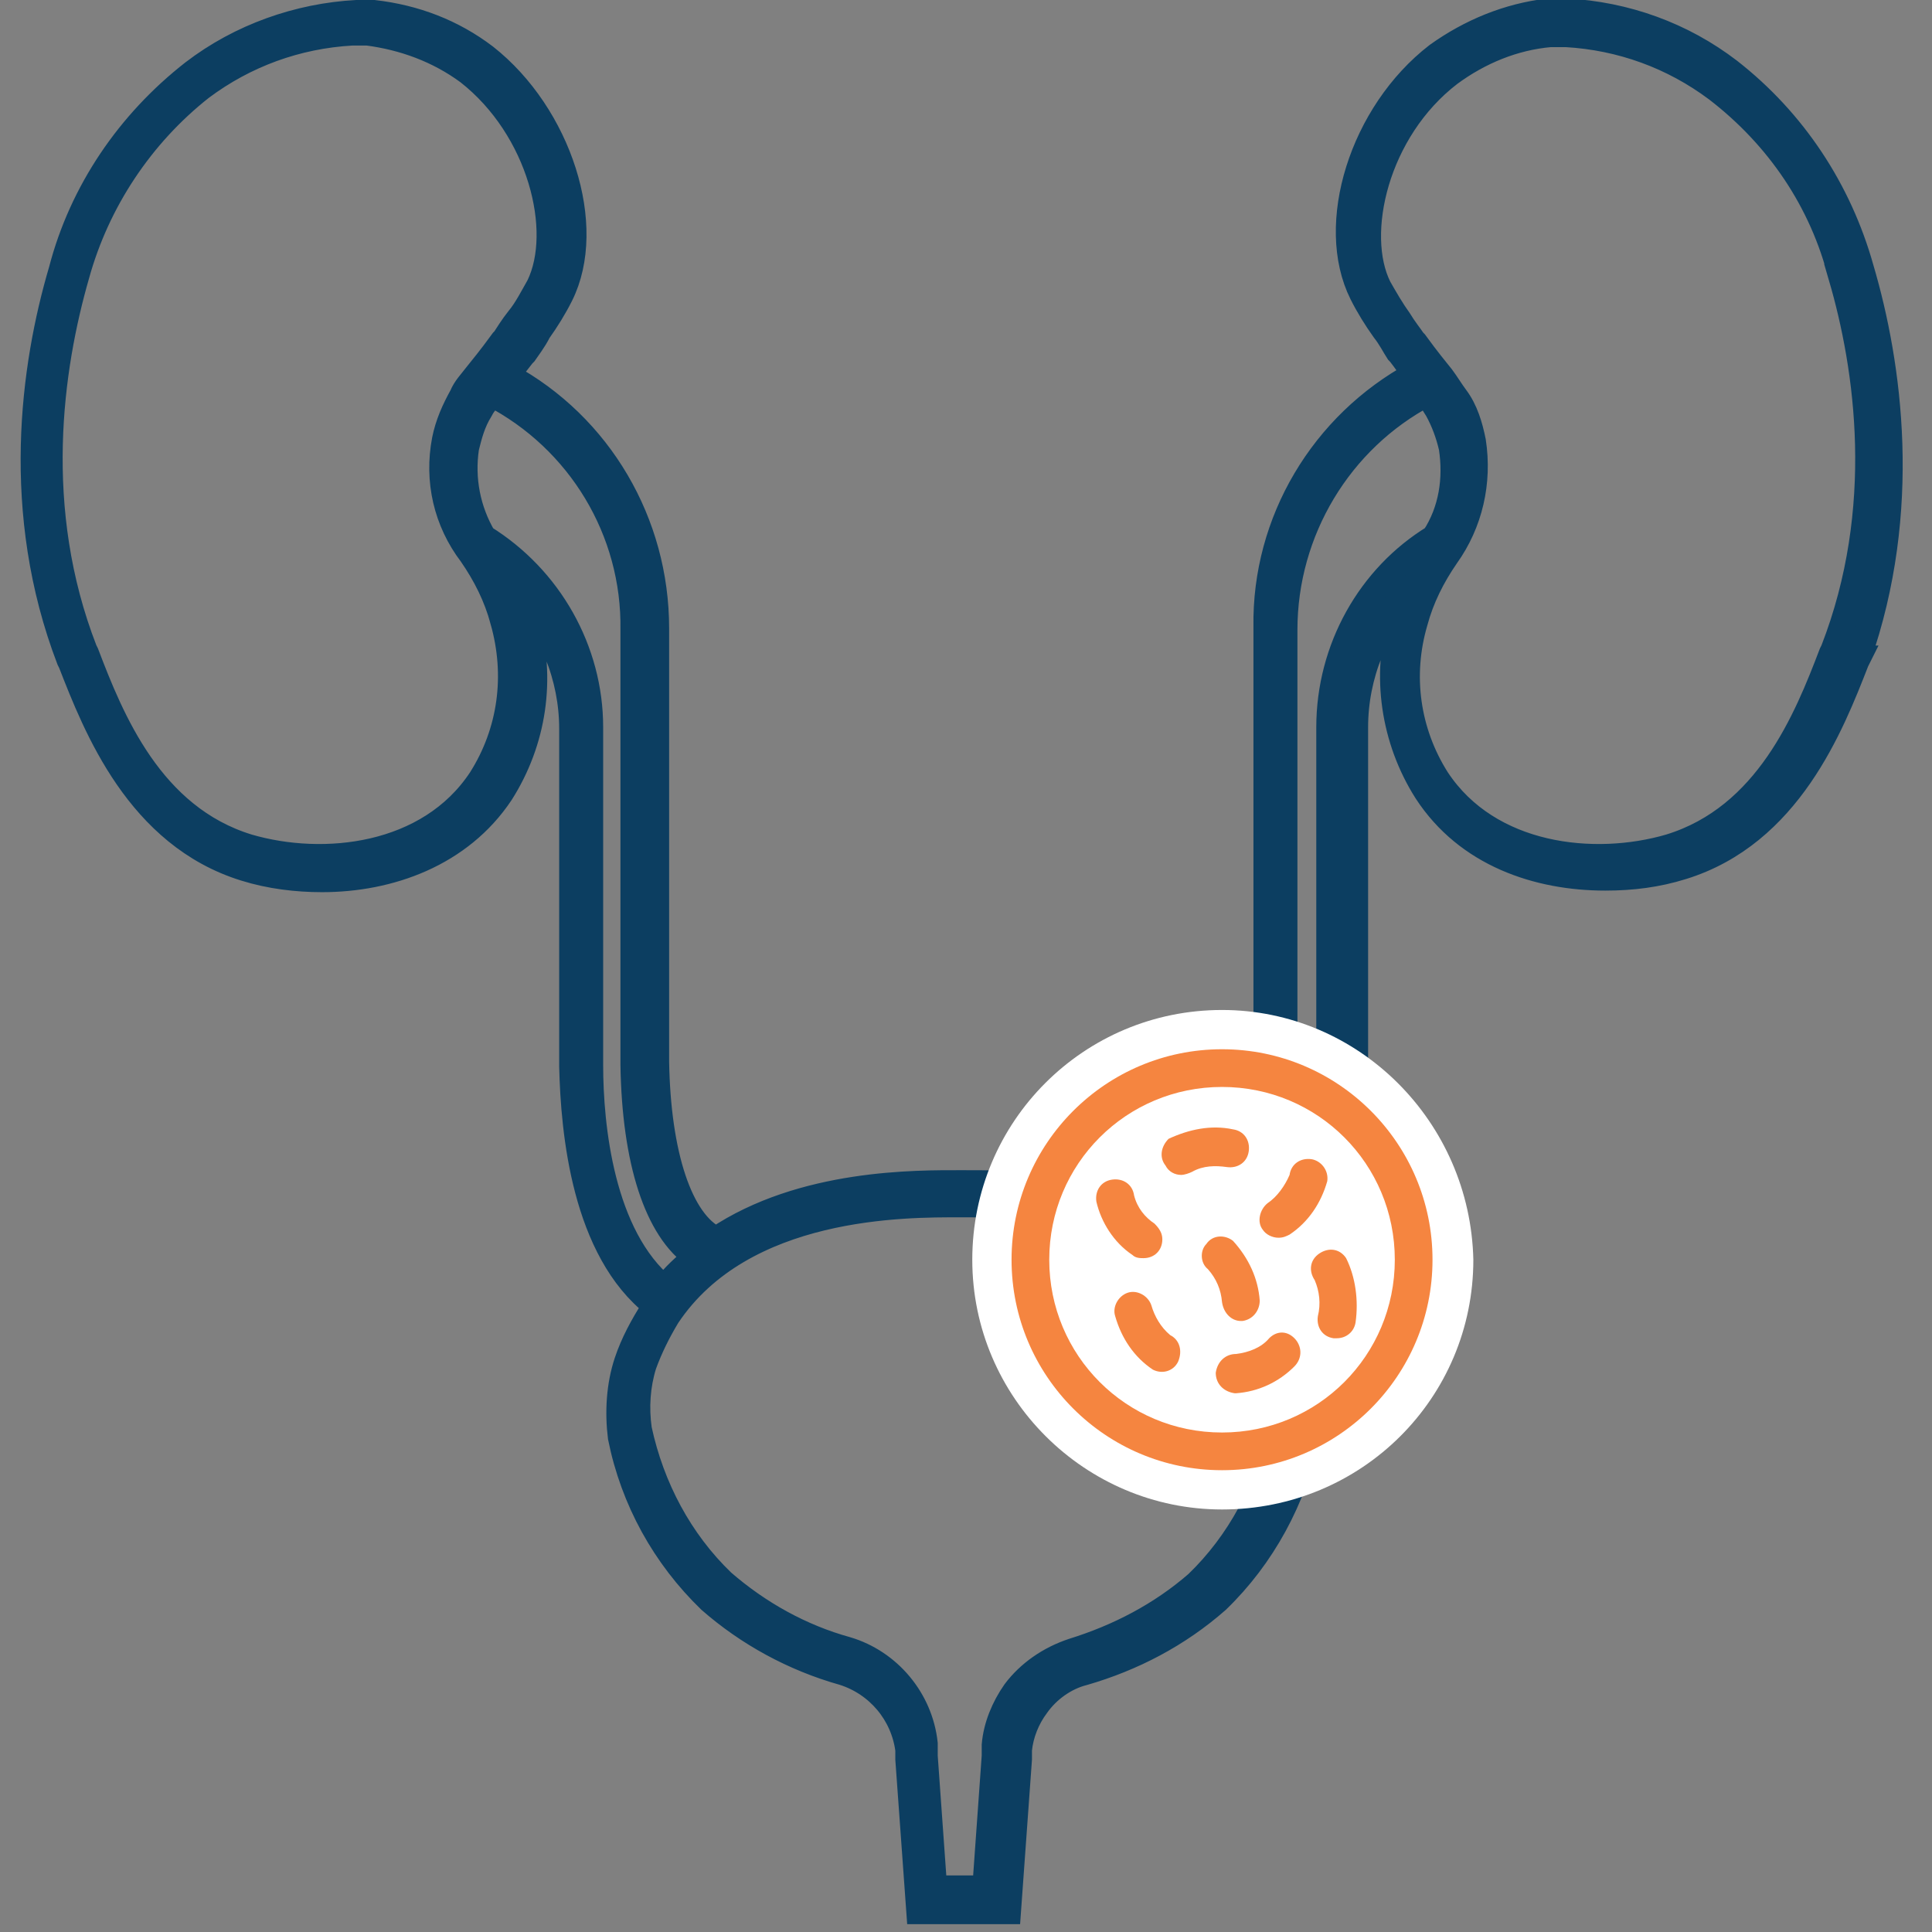 <svg version="1.2" xmlns="http://www.w3.org/2000/svg" viewBox="0 0 123 123" width="123" height="123">
	<rect x="0" y="0" width="123" height="123" fill="#808080" stroke="none"/>
	<title>icon-urinary-tract-infection-svg</title>
	<style>
		.s0 { fill: #0c3e61;stroke: #0c3e61;stroke-miterlimit:10;stroke-width: 1.6 } 
		.s1 { fill: #ffffff } 
		.s2 { fill: #f58540 } 
	</style>
	<g id="_11886970_kevzara-icons-exploration-LO6_AUDIT">
		<path id="Path_90764" fill-rule="evenodd" class="s0" d="m118.3 41.9l-0.1 0.2c-1.6 4.1-4.3 11-11.1 13.1-1.6 0.5-3.2 0.7-4.9 0.7-4.3 0-8.8-1.5-11.4-5.5-2.1-3.3-2.7-7.4-1.6-11.1 0.2-0.6 0.4-1.3 0.7-1.9-2.3 2.4-3.6 5.6-3.6 8.9v21.7c-0.1 4.3-0.9 11.7-5.3 15.2l0.1 0.2c0.7 1 1.3 2.2 1.7 3.4 0.5 1.5 0.7 3.1 0.4 4.7-0.8 3.9-2.8 7.6-5.7 10.4-2.5 2.2-5.4 3.7-8.5 4.6-1.2 0.3-2.3 1.1-3 2.1-0.6 0.8-1 1.8-1.1 2.8q0 0.3 0 0.6l-0.7 9.7h-5.7l-0.7-9.7q0-0.3 0-0.6c-0.3-2.3-1.9-4.2-4.1-4.9-3.2-0.9-6.1-2.5-8.5-4.6-2.9-2.8-4.9-6.4-5.7-10.4-0.2-1.6-0.1-3.3 0.4-4.8 0.4-1.2 1-2.3 1.7-3.4l0.1-0.2c-4.5-3.5-5.2-11-5.3-15.2v-21.5c0-3.3-1.3-6.5-3.6-8.9 0.3 0.6 0.5 1.2 0.7 1.9 1.1 3.8 0.5 7.8-1.6 11.1-2.6 3.9-7.1 5.5-11.4 5.5-1.6 0-3.3-0.2-4.9-0.7-6.8-2.1-9.5-9-11.1-13.1l-0.1-0.2c-3.6-9.4-2.3-18.7-0.5-24.8 1.3-5 4.3-9.4 8.4-12.6 3-2.3 6.7-3.6 10.4-3.8 0.5 0 1 0 1.1 0 2.6 0.3 5 1.2 7.1 2.8 4.7 3.7 7 10.8 4.8 15.2-0.4 0.8-0.9 1.6-1.4 2.3-0.3 0.6-0.7 1.1-0.9 1.4l-0.1 0.1c-0.4 0.5-0.7 0.9-1 1.3 5.9 3.2 9.5 9.4 9.5 16.1v27.6c0.1 5.9 1.5 10.2 3.8 11.3 5.5-3.7 12.8-3.6 15.6-3.6 2.8 0 10.1-0.1 15.6 3.6 2.3-1.1 3.7-5.4 3.8-11.3v-27.7c-0.1-6.7 3.6-12.9 9.5-16.1-0.3-0.3-0.6-0.8-1-1.3l-0.1-0.1c-0.2-0.3-0.5-0.9-0.9-1.4-0.5-0.7-1-1.5-1.4-2.3-2.2-4.4 0-11.5 4.8-15.2 2.1-1.5 4.5-2.5 7.1-2.8 0.1 0 0.6 0 1.1 0 3.8 0.2 7.4 1.5 10.4 3.8 4.1 3.2 7 7.6 8.4 12.6 1.8 6.1 3.1 15.4-0.2 24.8zm-86.3-2.4c-0.4-1.5-1.1-2.9-2-4.2-1.6-2.1-2.2-4.7-1.7-7.3 0.2-1 0.6-1.9 1.1-2.8 0.2-0.5 0.6-0.9 0.9-1.3 0.4-0.5 0.9-1.1 1.7-2.2l0.1-0.1c0.2-0.3 0.5-0.8 0.9-1.3 0.5-0.6 0.9-1.4 1.3-2.1 1.7-3.5 0.1-10-4.5-13.6-1.9-1.4-4.1-2.2-6.4-2.5-0.1 0-0.5 0-1 0-3.5 0.2-6.8 1.4-9.6 3.5-3.8 3-6.6 7.2-7.9 11.9-1.7 5.9-3 14.9 0.5 23.9l0.1 0.2c1.6 4.2 4.1 10.4 10.3 12.3 4.8 1.4 11.5 0.7 14.8-4.3 1.9-3 2.4-6.6 1.4-10.1zm10.3 42.5c0.6-0.8 1.3-1.4 2-2-2.5-1.7-3.9-6.1-4-12.2v-27.7c0.1-6.3-3.4-12.1-9-15-0.2 0.3-0.5 0.6-0.7 1-0.5 0.8-0.7 1.6-0.9 2.4-0.3 2 0.1 4 1.1 5.7 4.2 2.6 6.8 7.2 6.8 12.1v21.5c0 3.9 0.7 10.9 4.7 14.2zm37.4 1.8c-4.8-7.2-15.2-7.1-18.6-7.1-3.4 0-13.8-0.1-18.6 7.1-0.6 1-1.1 2-1.5 3.1-0.4 1.3-0.5 2.7-0.3 4.1 0.8 3.7 2.6 7.1 5.3 9.7 2.3 2 5 3.5 7.9 4.3 2.7 0.8 4.7 3.2 5 6 0 0.3 0 0.5 0 0.8l0.6 8.4h3.2l0.6-8.4c0-0.2 0-0.5 0-0.7 0.1-1.2 0.6-2.4 1.3-3.4 0.9-1.2 2.2-2.1 3.7-2.6 2.9-0.9 5.6-2.3 7.9-4.3 2.7-2.6 4.5-6 5.3-9.7 0.2-1.4 0.1-2.8-0.3-4.1-0.4-1.1-0.9-2.2-1.5-3.2zm11.6-49.6c1.1-1.7 1.4-3.7 1.1-5.7q-0.3-1.3-0.9-2.4c-0.2-0.3-0.4-0.7-0.7-1-5.5 2.9-9 8.7-9 15v27.6c-0.1 6.2-1.5 10.5-4 12.2 0.7 0.6 1.4 1.3 2 2 4-3.2 4.7-10.1 4.8-14.1v-21.5c0-5 2.6-9.6 6.7-12.1zm25.9-16.6c-1.2-4.8-4-8.9-7.9-11.9-2.8-2.1-6.1-3.3-9.6-3.5-0.5 0-0.9 0-1 0-2.3 0.2-4.5 1.1-6.4 2.5-4.7 3.6-6.2 10.2-4.5 13.6 0.4 0.7 0.8 1.4 1.3 2.1 0.3 0.5 0.7 1 0.9 1.3l0.1 0.1c0.8 1.1 1.3 1.7 1.7 2.2 0.3 0.4 0.6 0.9 0.9 1.3 0.6 0.8 0.9 1.8 1.1 2.8 0.4 2.6-0.2 5.2-1.7 7.3-0.9 1.3-1.6 2.7-2 4.2-1 3.4-0.5 7 1.4 10 3.3 5 10 5.7 14.8 4.3 6.2-1.9 8.7-8.1 10.3-12.3l0.1-0.2c3.5-9 2.2-18 0.5-23.8z"/>
		<g id="Group_25406">
			<path id="Path_90765" class="s1" d="m77.8 64.3c-8.8 0-15.9 7.1-15.9 15.9 0 8.8 7.2 15.9 15.9 15.9 8.9 0 16-7.1 16-15.9-0.2-8.8-7.3-15.9-16-15.9z"/>
			<g id="Group_25405">
				<path id="Path_90766" fill-rule="evenodd" class="s2" d="m91.2 80.2c0 7.4-6 13.4-13.4 13.4-7.4 0-13.4-6-13.4-13.4 0-7.4 6-13.4 13.4-13.4 7.4 0 13.4 6 13.4 13.4zm-2.4 0c0-6.1-4.9-11-11-11-6.1 0-11 4.9-11 11 0 6.1 4.9 11 11 11 6.1 0 11-4.9 11-11z"/>
				<path id="Path_90767" class="s2" d="m85.7 80.1c-0.4-0.6-1.1-0.7-1.7-0.3-0.6 0.4-0.7 1.1-0.3 1.7 0.3 0.7 0.4 1.5 0.2 2.3-0.1 0.7 0.3 1.3 1 1.4 0.1 0 0.1 0 0.2 0 0.6 0 1.1-0.4 1.2-1 0.2-1.4 0-2.9-0.6-4.1z"/>
				<path id="Path_90768" class="s2" d="m79 84.1h0.1c0.7-0.1 1.1-0.7 1.1-1.3-0.1-1.4-0.7-2.7-1.7-3.8-0.5-0.4-1.3-0.4-1.7 0.2-0.4 0.4-0.4 1.2 0.1 1.6q0.8 0.9 0.9 2.1c0.1 0.7 0.6 1.2 1.2 1.2z"/>
				<path id="Path_90769" class="s2" d="m83.5 73.8c-0.7-0.1-1.3 0.3-1.4 1-0.3 0.7-0.8 1.4-1.4 1.8-0.5 0.4-0.7 1.2-0.3 1.7 0.2 0.3 0.6 0.5 1 0.5 0.3 0 0.5-0.1 0.7-0.2 1.2-0.8 2-2 2.4-3.4 0.1-0.7-0.4-1.3-1-1.4z"/>
				<path id="Path_90770" class="s2" d="m78.1 74.3c0.7 0.1 1.3-0.3 1.4-1 0.1-0.7-0.3-1.3-1-1.4-1.4-0.3-2.8 0-4.1 0.6-0.5 0.5-0.6 1.2-0.2 1.7 0.2 0.4 0.6 0.6 1 0.6 0.2 0 0.5-0.1 0.7-0.2 0.7-0.4 1.5-0.4 2.2-0.3z"/>
				<path id="Path_90771" class="s2" d="m74.5 85c-0.6-0.5-1-1.2-1.2-1.9-0.2-0.6-0.9-1-1.5-0.8-0.6 0.2-1 0.9-0.8 1.5 0.4 1.4 1.2 2.6 2.4 3.4 0.6 0.3 1.3 0.1 1.6-0.5 0.3-0.7 0.1-1.4-0.5-1.7z"/>
				<path id="Path_90772" class="s2" d="m80.8 85.2c-0.5 0.6-1.3 0.9-2.1 1-0.7 0-1.2 0.5-1.3 1.2 0 0.7 0.5 1.2 1.2 1.3h0.1c1.4-0.1 2.7-0.7 3.7-1.7 0.5-0.5 0.5-1.2 0.1-1.7-0.5-0.6-1.2-0.6-1.7-0.1z"/>
				<path id="Path_90773" class="s2" d="m72.1 79.9c0.2 0.2 0.5 0.2 0.7 0.2 0.7 0 1.2-0.5 1.2-1.2 0-0.4-0.2-0.7-0.5-1-0.6-0.4-1.1-1-1.3-1.8-0.1-0.7-0.7-1.1-1.4-1-0.7 0.1-1.1 0.7-1 1.4 0.3 1.3 1.1 2.6 2.3 3.4z"/>
			</g>
		</g>
	</g>
</svg>